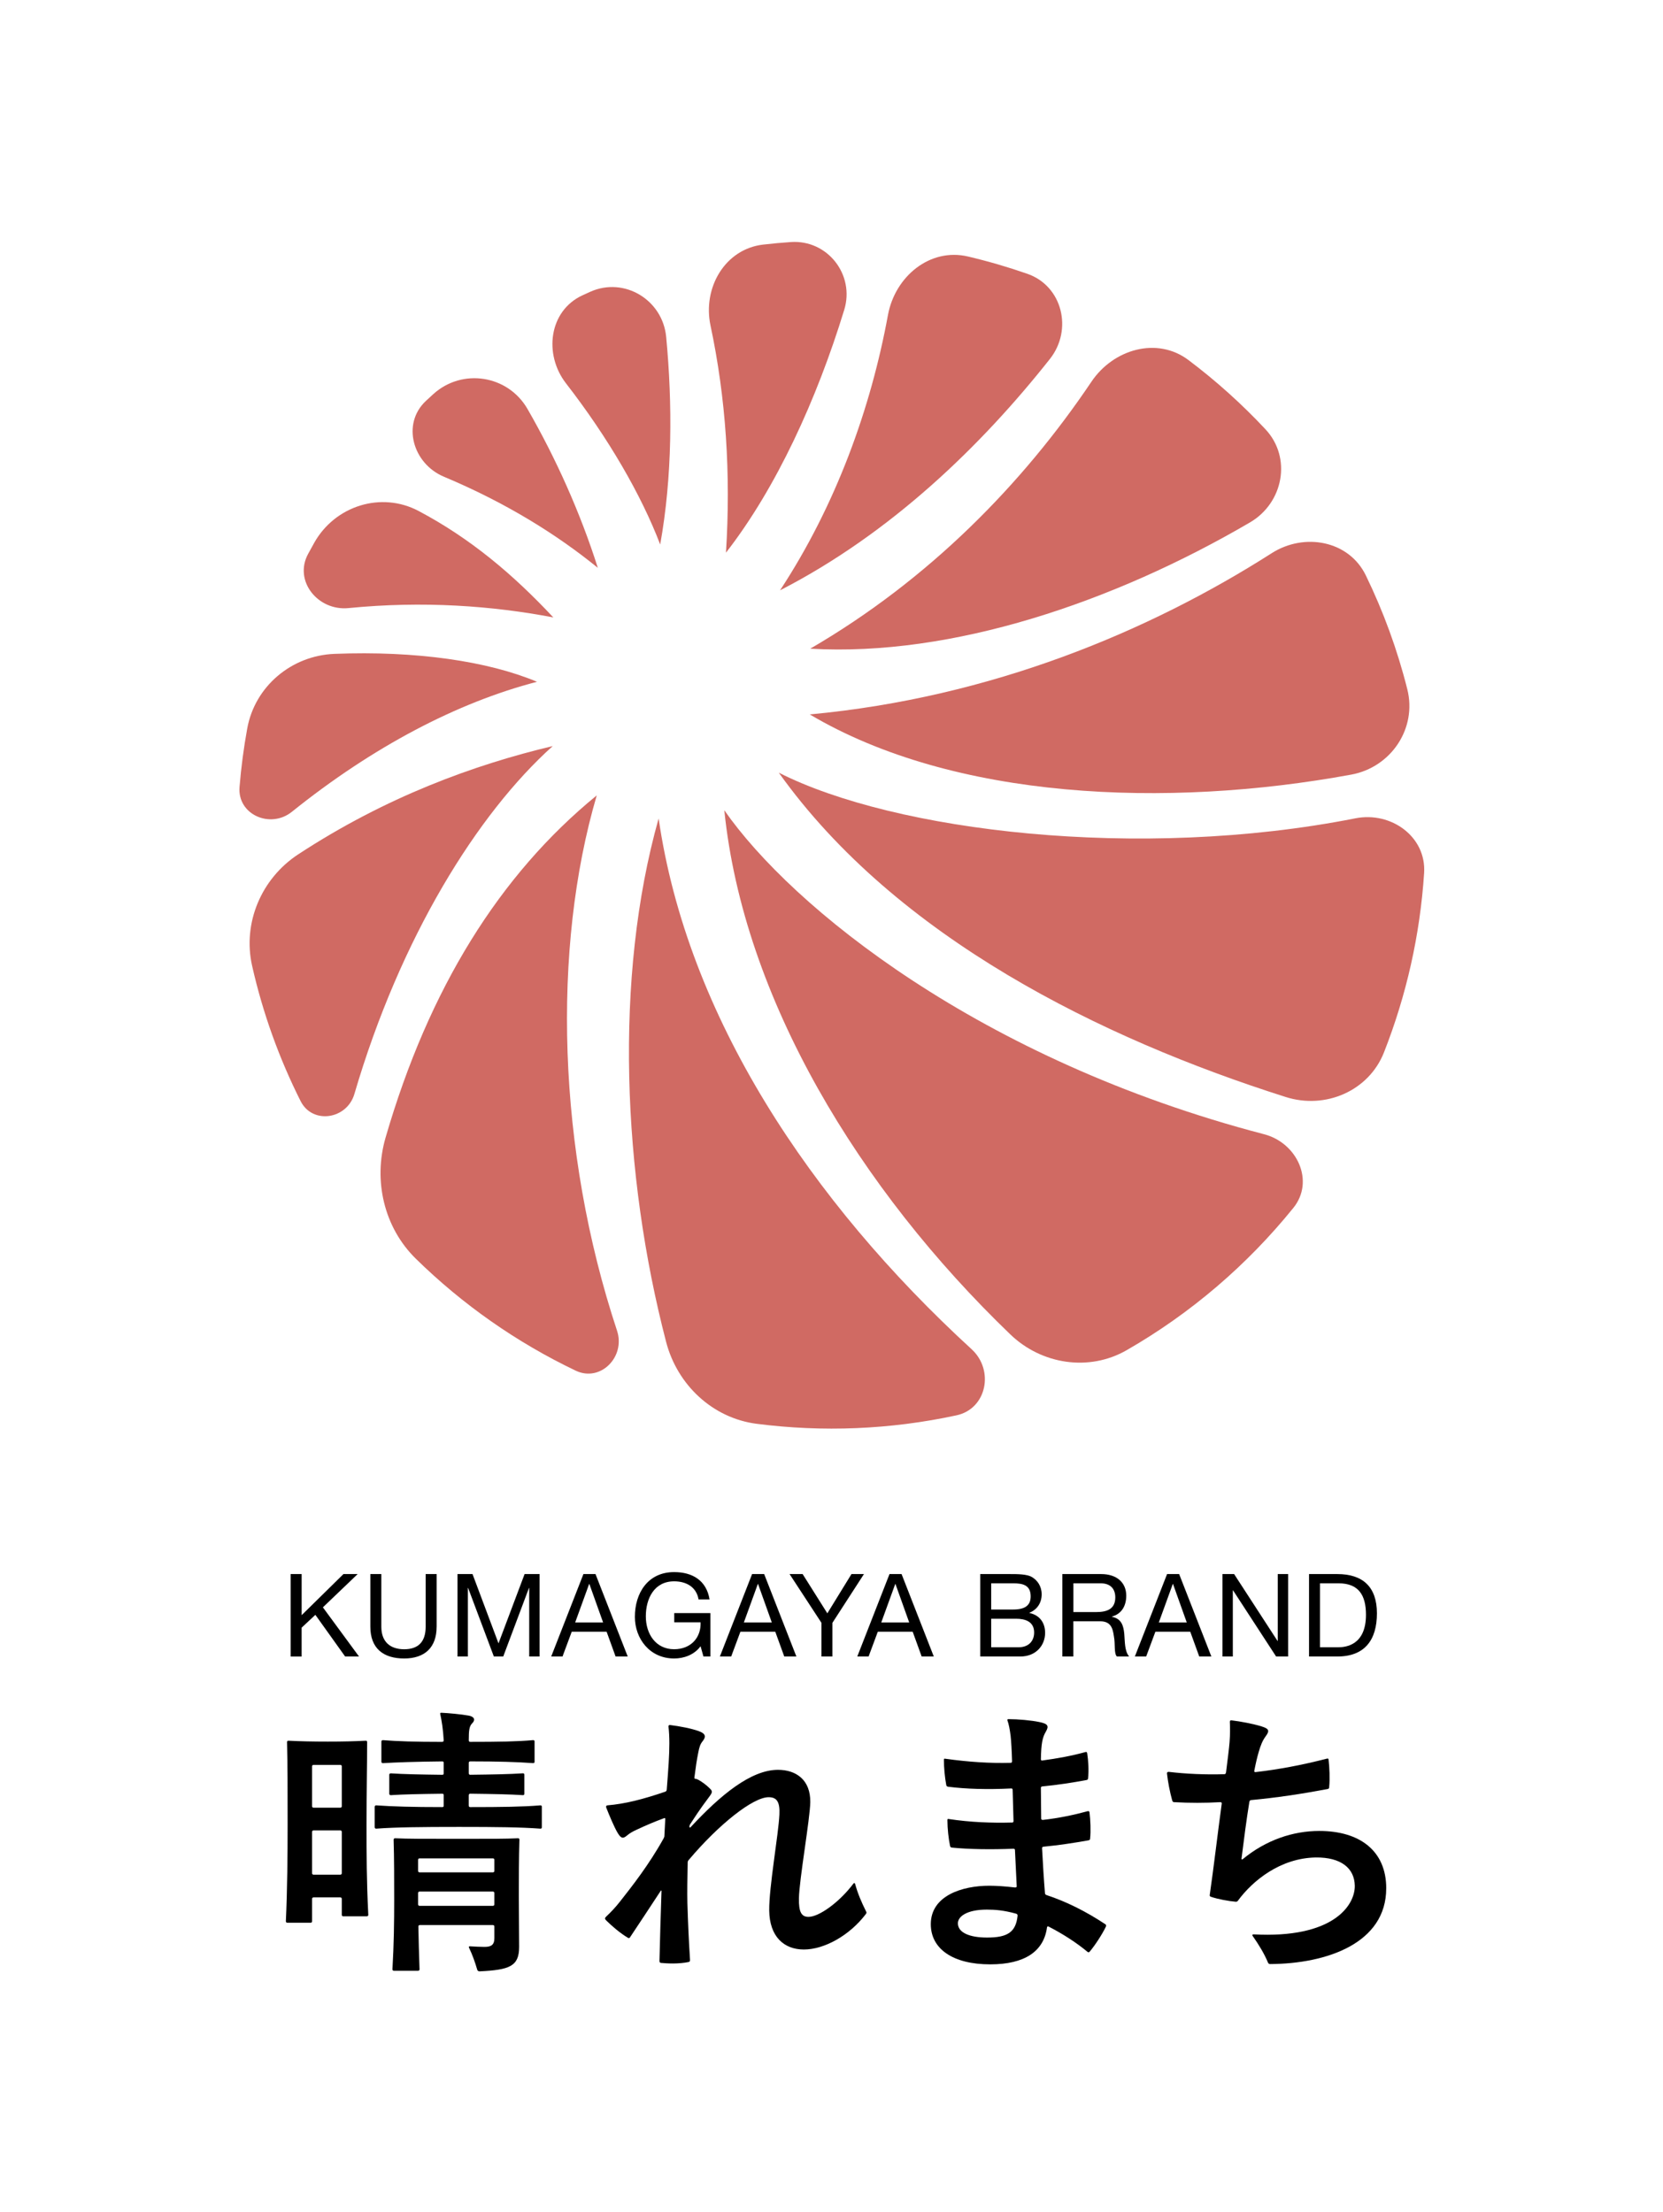 <svg xmlns="http://www.w3.org/2000/svg" version="1.1" viewBox="0 0 800 1064">
  <defs>
    <style>
      .st0 {
        fill: #D06A63;
      }

      .st1 {
        fill: #000000;
      }
    </style>
  </defs>
  <g>
    <g>
      <path class="st0" d="M253.75,196.71c-9.37-16.28-31.32-19.77-45.26-7.18-1.21,1.09-2.41,2.19-3.6,3.31-11.84,11.06-6.28,30.21,8.66,36.47,30.25,12.68,54.7,28.09,74.04,43.83-8.4-26.44-20.13-52.62-33.84-76.43Z"/>
      <path class="st0" d="M389.78,312.03c68.16,3.94,145.89-22.34,211.56-60.76,16.09-9.41,20.17-31.14,7.44-44.76-11.35-12.15-23.76-23.3-37.06-33.32-15.1-11.37-36.13-5.26-46.68,10.42-33.17,49.32-78.33,95.32-135.26,128.41Z"/>
      <path class="st0" d="M320.47,162.05c-1.69-17.81-20.13-29-36.47-21.73-1.29.57-2.57,1.15-3.84,1.75-16.08,7.45-18.72,28.37-7.86,42.36,20.37,26.26,36.28,53.81,45.29,77.49,5.87-32.56,5.94-67.58,2.88-99.88Z"/>
      <path class="st0" d="M505.07,172.66c11.09-14.03,6.06-35.05-10.83-40.95-9.32-3.25-18.86-6.04-28.59-8.33-18.32-4.31-35.08,9.63-38.49,28.14-8.26,44.94-24.99,91.4-51.91,132.43,53.43-27.45,96.91-69.67,129.82-111.29Z"/>
      <path class="st0" d="M266.18,296.99c-19.39-20.73-39.89-38.01-64.82-51.21-17.99-9.52-40.14-2.5-50.15,15.22-1.03,1.83-2.04,3.67-3.04,5.52-6.95,12.97,4.81,27.42,19.45,25.98,35.97-3.55,69.24-1.12,98.56,4.49Z"/>
      <path class="st0" d="M389.55,343.65c69.32,41.08,171.56,45.29,260.48,28.95,19.15-3.52,31.72-22.21,26.96-41.09-4.8-19.08-11.52-37.4-19.95-54.74-8.15-16.77-29.56-20.71-45.28-10.68-58.82,37.54-134.8,69.43-222.22,77.56Z"/>
      <path class="st0" d="M287.06,382.6c-46.72,38.16-80.77,92.91-101.58,164.6-5.99,20.64-.78,43.23,14.57,58.27,22.35,21.91,48.29,40.17,76.86,53.82,11.95,5.72,24.08-6.63,19.92-19.21-28.81-87.02-31.39-183.83-9.76-257.49Z"/>
      <path class="st0" d="M348.43,389.72c9.24,90.65,65.03,182.38,137.63,252.18,15.03,14.45,37.82,17.95,55.9,7.57,30.82-17.69,58.01-40.98,80.22-68.46,10.36-12.81,1.89-31.25-14.06-35.42-136.8-35.72-227.3-109.28-259.7-155.87Z"/>
      <path class="st0" d="M265.9,358.87c-37.65,8.93-80.22,24.4-122.46,52.09-17.72,11.62-26.82,32.99-22.15,53.66,5.16,22.83,13.06,44.63,23.32,65.03,5.72,11.36,22.29,8.79,25.87-3.42,22.12-75.41,59.28-134.96,95.42-167.36Z"/>
      <path class="st0" d="M349.22,265.86c24.2-31.09,43.72-73.76,56.91-116.84,5.17-16.89-8.05-33.79-25.67-32.59-4.44.3-8.89.71-13.33,1.22-18.4,2.13-29.19,20.8-25.34,38.92,7.41,34.84,9.85,71.38,7.44,109.28Z"/>
      <path class="st0" d="M160.86,314.52c-20.61.82-38.22,15.57-41.92,35.86-1.7,9.31-2.94,18.72-3.71,28.19-1.08,13.27,14.82,20.25,25.19,11.91,38.87-31.24,79.53-52.57,117.92-62.53-23.62-9.92-58.27-14.99-97.49-13.43Z"/>
      <path class="st0" d="M374.64,371.66c56.61,79.34,155.21,127.9,243.92,156.03,19.05,6.04,39.92-2.92,47.23-21.52,10.81-27.48,17.35-56.57,19.29-86.2,1.15-17.49-15.85-29.75-33.04-26.35-104.11,20.57-221.8,6.27-277.4-21.96Z"/>
      <path class="st0" d="M316.84,393.69c-21.55,76.42-17.37,171.22,3.6,251.79,5.38,20.68,22.38,36.67,43.57,39.39,31.63,4.05,64.13,2.84,96.13-4.08,14.56-3.14,18.24-21.73,7.27-31.79-77.72-71.28-136.79-160.23-150.57-255.31Z"/>
    </g>
    <g>
      <path class="st1" d="M176.61,838.01c0,12.05-.28,22.69-.28,39.5,0,14.85,0,26.75.84,43.56,0,.42-.28.7-.7.7h-11.35c-.42,0-.7-.28-.7-.7v-7.7c0-.42-.28-.7-.7-.7h-12.89c-.42,0-.7.28-.7.7v10.79c0,.42-.28.7-.7.7h-11.21c-.42,0-.7-.28-.7-.7.7-15.41.84-31.66.84-46.65,0-16.67,0-28.29-.28-39.5,0-.56.28-.7.7-.7,5.32.28,11.77.42,18.91.42s12.89-.14,18.21-.42c.56,0,.7.14.7.7ZM163.72,869.52c.42,0,.7-.28.7-.7v-19.19c0-.42-.28-.7-.7-.7h-12.89c-.42,0-.7.28-.7.7v19.19c0,.42.28.7.7.7h12.89ZM150.83,880.45c-.42,0-.7.28-.7.7v19.89c0,.42.28.7.7.7h12.89c.42,0,.7-.28.7-.7v-19.89c0-.42-.28-.7-.7-.7h-12.89ZM225.49,863.5v5.04c0,.42.28.7.7.7,15.27,0,25.21-.14,33.76-.84.56,0,.7.28.7.7v9.81c0,.42-.14.7-.7.7-9.52-.7-20.73-.84-39.08-.84s-30.4.14-39.92.84c-.42,0-.7-.28-.7-.7v-9.81c0-.42.28-.7.7-.7,8.12.56,17.37.84,31.8.84.56,0,.7-.28.7-.7v-5.04c0-.42-.14-.7-.7-.7-10.79.14-18.63.28-24.79.7-.42,0-.7-.28-.7-.7v-9.1c0-.42.28-.7.7-.7,6.16.42,14.01.56,24.79.7.56,0,.7-.28.7-.7v-5.04c0-.42-.14-.7-.7-.7-12.89.14-21.57.42-28.58.84-.42,0-.7-.28-.7-.7v-9.67c0-.42.28-.7.7-.7,7,.56,15.69.84,28.44.84.56,0,.84-.28.84-.7-.28-5.32-.98-9.53-1.68-12.75-.14-.42.14-.56.56-.56,3.22.14,9.52.7,13.31,1.4,2.66.56,3.08,2.1,1.54,3.64-1.4,1.4-1.68,3.22-1.68,8.26,0,.42.28.7.7.7,13.45,0,22.69-.14,30.26-.84.56,0,.7.28.7.7v9.67c0,.42-.14.7-.7.7-7.56-.56-16.81-.84-30.26-.84-.42,0-.7.28-.7.7v5.04c0,.42.28.7.7.7,11.07-.14,19.05-.28,25.35-.7.56,0,.7.28.7.7v9.1c0,.42-.14.7-.7.7-6.3-.42-14.29-.56-25.35-.7-.42,0-.7.28-.7.7ZM249.17,884.23c.56,0,.7.28.7.7-.28,8.68-.28,19.61-.28,26.75,0,8.26.14,18.77.14,24.79,0,9.39-4.62,11.07-19.05,11.77-.56,0-.98-.28-1.12-.84-.98-3.36-2.24-7-3.92-10.5-.28-.56,0-.7.42-.7,2.38.14,4.9.28,7,.28,3.08,0,4.76-.84,4.76-4.2v-5.6c0-.42-.28-.7-.7-.7h-35.16c-.42,0-.7.28-.7.7.14,6.44.28,13.31.56,20.59,0,.42-.28.7-.7.7h-11.63c-.42,0-.7-.28-.7-.7.7-12.19.84-22.97.84-33.2,0-8.96,0-20.45-.28-29.14,0-.42.28-.7.7-.7,6.16.28,13.17.28,30.68.28,15.69,0,22.41,0,28.44-.28ZM237.12,900.62c.42,0,.7-.28.7-.7v-5.32c0-.42-.28-.7-.7-.7h-35.3c-.42,0-.7.28-.7.7v5.32c0,.42.28.7.7.7h35.3ZM201.12,916.03c0,.42.28.7.7.7h35.3c.42,0,.7-.28.7-.7v-5.46c0-.42-.28-.7-.7-.7h-35.3c-.42,0-.7.28-.7.7v5.46Z"/>
      <path class="st1" d="M411.37,906.22c1.26,4.62,3.08,8.82,5.18,13.03.14.28.28.56.28.7s0,.28-.28.7c-7.98,10.51-20.17,17.09-29.84,17.09s-16.53-6.3-16.67-18.77c-.14-11.21,4.48-36.7,4.9-46.23.28-6.02-1.26-8.26-5.18-8.26-7.56,0-24.09,13.17-38.38,30.12-.28.28-.56.7-.56,1.26-.14,7.42-.28,14.15-.14,19.61.28,9.38.7,18.63,1.26,27.31,0,.56-.14.84-.7.98-1.96.42-4.9.7-7.42.7s-4.34-.14-5.88-.28c-.42,0-.7-.42-.7-.84.28-10.65.56-22.41.98-33.62,0-.42-.14-.56-.42-.14-5.74,8.83-10.37,15.69-14.71,22.27-.28.42-.56.56-.98.28-3.78-2.24-7.84-5.74-10.51-8.4-.42-.42-.56-.7-.56-.98,0-.14.14-.42.56-.84,2.52-2.38,4.48-4.48,6.58-7.14,5.74-7.28,14.01-17.79,21.01-30.4.28-.56.42-.84.42-1.26.14-2.8.28-5.46.42-8.12,0-.42-.14-.56-.56-.42-4.62,1.68-8.82,3.5-13.03,5.46-2.1.98-3.22,1.54-4.9,2.94-1.96,1.68-2.94,1.26-4.62-1.68-1.4-2.38-3.92-8.26-5.32-11.91-.14-.56.14-.98.56-.98,8.54-.7,17.23-2.94,27.88-6.58.42-.14.7-.56.7-.98.84-10.65,1.26-16.81,1.26-22.27,0-3.08-.14-5.6-.42-8.12,0-.56.28-.7.7-.7,4.62.56,10.37,1.68,13.87,2.94,3.5,1.26,3.5,2.8,1.82,4.9-1.12,1.4-1.54,2.66-2.1,5.6-.7,3.5-1.12,6.3-1.82,11.77-.14.56.28.7.7.7.28,0,.84.28,1.4.56,1.68.98,3.5,2.24,5.32,4.06,1.26,1.26,1.4,1.68-.14,3.78-1.82,2.52-4.2,5.46-9.25,13.31-.28.42-.42.7-.42,1.26,0,.7.42.42.56.28,14.29-15.41,29-27.6,42.02-27.6,8.83,0,15.69,4.9,15.55,15.55-.14,8.12-5.32,37.4-5.46,46.22-.14,6.72,1.26,8.96,4.62,8.96,4.9,0,14.57-6.72,21.57-15.97.28-.42.7-.42.84.14Z"/>
      <path class="st1" d="M532.1,926.25c0,.14,0,.28-.14.56-1.82,3.78-5.32,9.11-7.84,12.05-.28.28-.7.28-.98,0-5.18-4.34-11.91-8.68-18.77-12.19-.28-.14-.56-.14-.7.42-1.54,11.49-10.65,17.79-27.32,17.79-17.93,0-28.58-7.42-28.58-19.33,0-13.73,15.13-18.49,28.16-18.49,3.22,0,7.7.28,12.33.84.56,0,.84-.14.84-.56-.28-5.18-.56-11.21-.84-17.37,0-.56-.28-.7-.84-.7-10.79.42-21.15.28-29.56-.56-.42,0-.7-.28-.84-.84-.7-3.36-1.26-8.26-1.26-12.33,0-.56.14-.7.7-.56,10.23,1.54,20.45,1.96,30.54,1.68.42,0,.56-.42.56-.7-.14-5.32-.28-10.5-.42-14.99,0-.56-.28-.7-.7-.7-11.21.56-21.85.28-30.4-.84-.56-.14-.7-.28-.84-.84-.7-3.78-1.12-8.12-1.12-12.05,0-.56.14-.7.7-.56,11.07,1.54,21.43,2.24,31.38,1.96.56,0,.7-.28.7-.84-.14-5.04-.42-9.67-.7-12.19-.42-3.22-.84-5.46-1.54-7.42-.14-.42.14-.56.56-.56,4.48,0,10.93.56,14.85,1.4,4.2.84,4.62,1.96,3.08,4.62-1.68,2.8-2.24,5.88-2.38,13.17,0,.42.14.84.7.7,7.28-.98,14.15-2.24,20.73-4.06.56-.14.7,0,.84.56.56,3.5.84,8.41.42,12.05,0,.42-.14.7-.7.84-6.72,1.26-14.01,2.38-21.29,3.08-.42,0-.7.28-.7.7,0,5.32.14,10.22.14,14.85,0,.42.42.56.84.56,7.56-.84,14.85-2.38,21.57-4.2.56-.14.7.14.84.56.42,3.5.7,8.96.28,12.61,0,.42-.14.7-.7.84-7,1.26-14.43,2.38-21.71,3.08-.42,0-.7.28-.7.7.42,7.84.84,14.85,1.4,21.71,0,.28.28.7.7.84,9.38,3.08,18.77,7.71,28.29,14.01.28.14.42.42.42.7ZM489.52,921.49c0-.42-.14-.84-.7-.98-6.02-1.68-10.23-1.96-14.15-1.96-9.38,0-13.87,3.22-13.87,6.58,0,4.48,5.6,6.86,14.01,6.86,9.8,0,13.87-2.52,14.71-10.5Z"/>
      <path class="st1" d="M666.85,908.32c0,26.33-28.44,36.28-55.89,36.42-.42,0-.84-.28-.98-.7-1.68-4.06-4.34-8.54-7.42-12.89-.28-.42,0-.7.42-.7,38.24,2.1,48.89-13.87,48.75-23.39-.14-8.4-6.58-13.73-18.77-13.59-17.09.28-30.4,11.21-37.4,20.73-.28.42-.56.56-1.12.56-3.36-.28-8.69-1.26-11.91-2.38-.42-.14-.7-.42-.56-.98,1.96-13.59,3.78-29.42,5.74-43.7.14-.56-.14-.84-.7-.84-7.42.42-14.71.42-22.13,0-.56,0-.84-.28-.98-.84-1.12-3.92-2.1-9.1-2.52-13.03,0-.56.42-.7.84-.7,8.4.98,17.51,1.4,26.75,1.12.56,0,.7-.28.84-.98.84-6.72,1.4-11.07,1.68-14.43.28-3.78.28-6.44.14-9.81,0-.56.28-.7.7-.7,4.62.56,10.51,1.68,14.57,2.94,3.64,1.12,3.92,2.1,1.96,4.76-1.54,2.1-2.38,4.2-3.36,7.56-.7,2.38-1.4,5.32-2.1,8.96-.14.56.14.7.56.7,10.93-1.26,22.27-3.36,34.18-6.44.56-.14.98-.14.98.42.42,3.5.7,9.38.28,13.31,0,.42-.14.7-.7.84-12.61,2.38-24.79,4.2-36.84,5.32-.42,0-.7.28-.84.84-1.4,8.54-2.66,18.35-3.78,27.32,0,.42.28.56.56.28,11.21-9.25,24.23-13.59,36.84-13.59,19.47,0,32.22,9.53,32.22,27.59Z"/>
    </g>
  </g>
  <g>
    <path class="st1" d="M139.83,757.15h5.28v19.77l20.11-19.77h6.83l-16.72,16,17.38,23.66h-6.67l-14.33-20.05-6.61,6.17v13.89h-5.28v-39.66Z"/>
    <path class="st1" d="M210.04,782.48c0,10-5.72,15.27-15.61,15.27s-16.27-4.72-16.27-15.27v-25.33h5.28v25.33c0,7,4,10.83,11,10.83s10.33-3.83,10.33-10.83v-25.33h5.28v25.33Z"/>
    <path class="st1" d="M220.09,757.15h7.22l12.5,33.33,12.55-33.33h7.22v39.66h-5v-32.99h-.11l-12.39,32.99h-4.5l-12.39-32.99h-.11v32.99h-5v-39.66Z"/>
    <path class="st1" d="M280.64,757.15h5.83l15.5,39.66h-5.83l-4.33-11.94h-16.77l-4.44,11.94h-5.44l15.5-39.66ZM276.69,780.42h13.44l-6.61-18.5h-.11l-6.72,18.5Z"/>
    <path class="st1" d="M337.01,791.86c-3.05,4.17-8.05,5.89-12.72,5.89-11.83,0-18.88-9.66-18.88-20,0-11.55,6.33-21.55,18.88-21.55,8.66,0,15.55,3.89,17.05,13.16h-5.28c-1.06-6-5.89-8.72-11.77-8.72-9.61,0-13.61,8.33-13.61,16.83s4.78,15.83,13.61,15.83c8.16,0,13.05-5.72,12.72-12.94h-12.66v-4.44h17.38v20.88h-3.33l-1.39-4.94Z"/>
    <path class="st1" d="M361.78,757.15h5.83l15.5,39.66h-5.83l-4.33-11.94h-16.77l-4.44,11.94h-5.44l15.5-39.66ZM357.84,780.42h13.44l-6.61-18.5h-.11l-6.72,18.5Z"/>
    <path class="st1" d="M400.44,780.59v16.22h-5.28v-16.22l-15.33-23.44h6.28l11.89,18.88,11.61-18.88h6l-15.16,23.44Z"/>
    <path class="st1" d="M427.88,757.15h5.83l15.5,39.66h-5.83l-4.33-11.94h-16.77l-4.44,11.94h-5.44l15.5-39.66ZM423.94,780.42h13.44l-6.61-18.5h-.11l-6.72,18.5Z"/>
    <path class="st1" d="M471.54,757.15h14.39c3.5,0,8.11,0,10.5,1.44,2.61,1.55,4.67,4.39,4.67,8.28,0,4.22-2.22,7.39-5.89,8.89v.11c4.89,1,7.55,4.67,7.55,9.55,0,5.83-4.17,11.39-12.05,11.39h-19.16v-39.66ZM476.82,774.2h10.55c6,0,8.44-2.17,8.44-6.33,0-5.5-3.89-6.28-8.44-6.28h-10.55v12.61ZM476.82,792.36h13.22c4.55,0,7.44-2.78,7.44-7.11,0-5.17-4.17-6.61-8.61-6.61h-12.05v13.72Z"/>
    <path class="st1" d="M511.08,757.15h18.66c7.44,0,12.05,4.05,12.05,10.39,0,4.78-2.11,8.72-6.89,10.05v.11c4.61.89,5.55,4.28,5.94,8.17.33,3.89.11,8.22,2.33,10.94h-5.89c-1.5-1.61-.67-5.89-1.44-9.78-.55-3.89-1.5-7.17-6.61-7.17h-12.89v16.94h-5.28v-39.66ZM527.36,775.42c4.94,0,9.16-1.28,9.16-7.05,0-3.89-2.11-6.78-7.05-6.78h-13.11v13.83h11Z"/>
    <path class="st1" d="M561.41,757.15h5.83l15.5,39.66h-5.83l-4.33-11.94h-16.77l-4.44,11.94h-5.44l15.5-39.66ZM557.46,780.42h13.44l-6.61-18.5h-.11l-6.72,18.5Z"/>
    <path class="st1" d="M588.07,757.15h5.61l20.88,32.16h.11v-32.16h5v39.66h-5.78l-20.72-31.83h-.11v31.83h-5v-39.66Z"/>
    <path class="st1" d="M629.72,757.15h13.61c12.22,0,19.05,6.11,19.05,18.88s-5.83,20.77-19.05,20.77h-13.61v-39.66ZM635,792.36h8.78c3.61,0,13.33-1,13.33-15.61,0-9.44-3.5-15.16-13.22-15.16h-8.89v30.77Z"/>
  </g>
</svg>